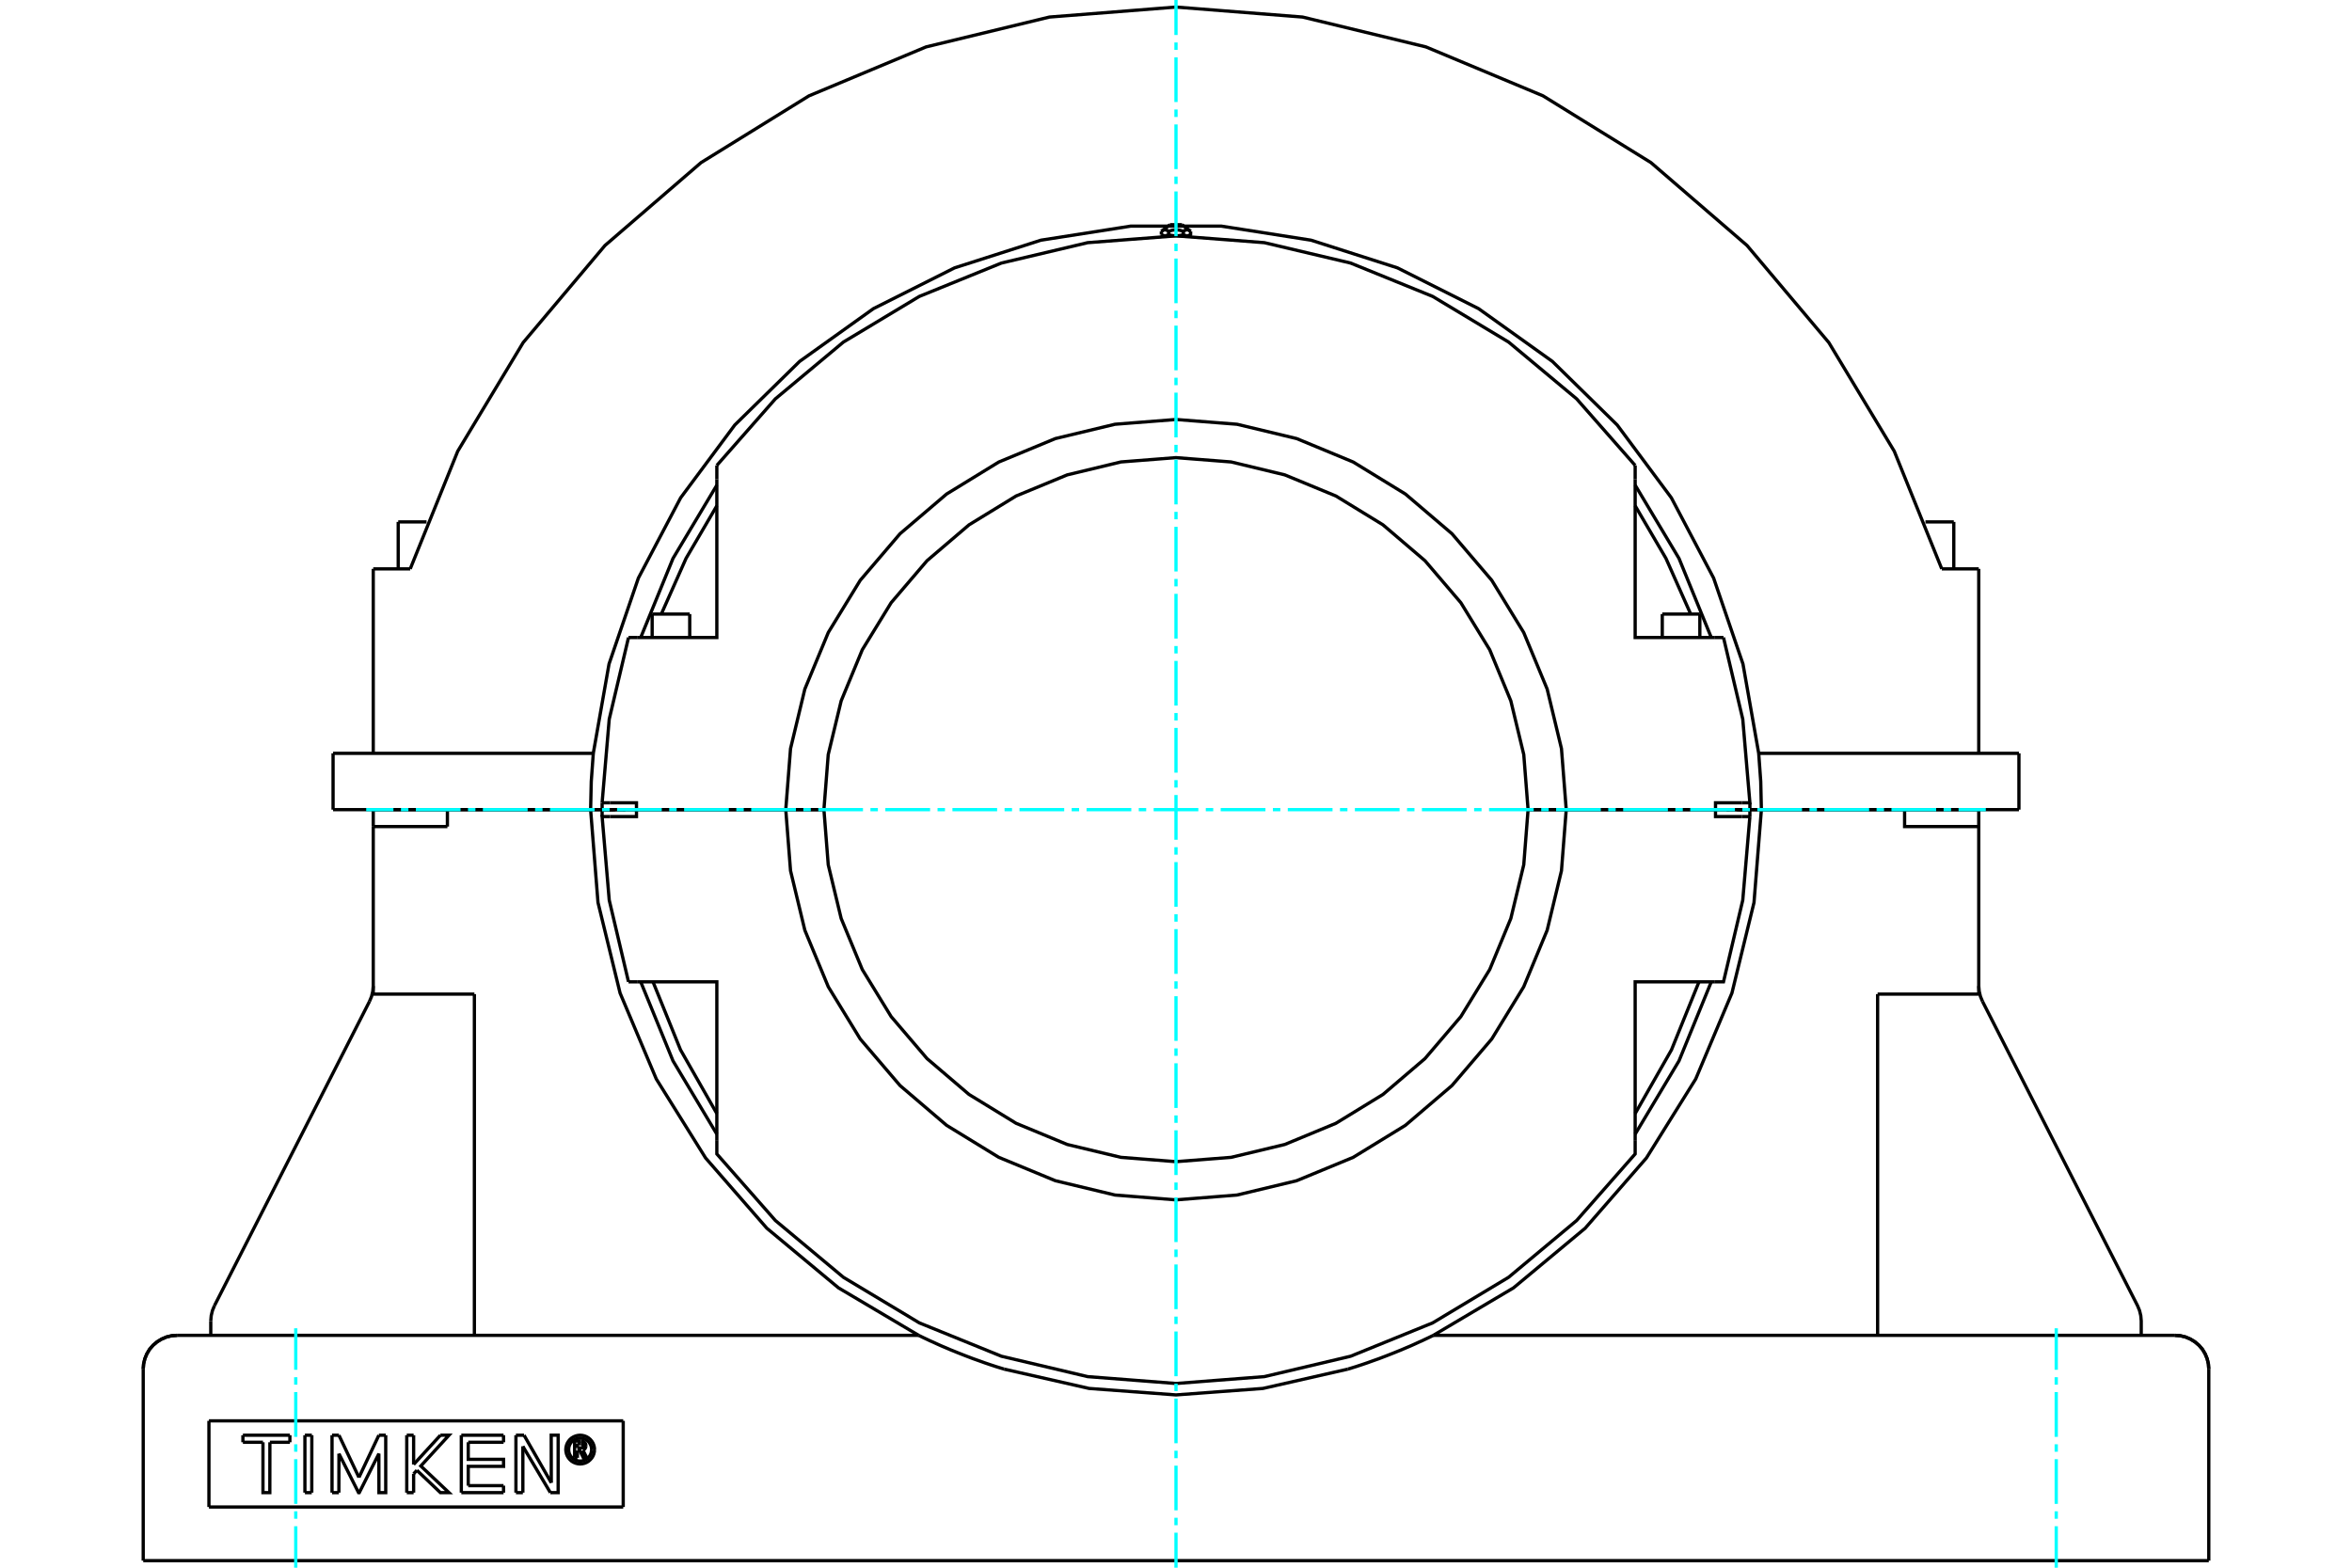 <?xml version="1.0" standalone="no"?>
<!DOCTYPE svg PUBLIC "-//W3C//DTD SVG 1.1//EN"
	"http://www.w3.org/Graphics/SVG/1.1/DTD/svg11.dtd">
<svg xmlns="http://www.w3.org/2000/svg" height="100%" width="100%" viewBox="0 0 36000 24000">
	<rect x="-1800" y="-1200" width="39600" height="26400" style="fill:#FFF"/>
	<g style="fill:none; fill-rule:evenodd" transform="matrix(1 0 0 1 0 0)">
		<g style="fill:none; stroke:#000; stroke-width:50; shape-rendering:geometricPrecision">
			<line x1="17907" y1="3440" x2="18093" y2="3440"/>
			<line x1="9387" y1="12395" x2="9421" y2="12395"/>
			<line x1="26579" y1="12395" x2="26613" y2="12395"/>
			<line x1="9216" y1="12395" x2="9387" y2="12395"/>
			<line x1="26613" y1="12395" x2="26784" y2="12395"/>
			<line x1="26428" y1="12395" x2="26440" y2="12395"/>
			<line x1="26784" y1="12395" x2="26258" y2="12395"/>
			<line x1="23973" y1="12395" x2="26258" y2="12395"/>
			<line x1="23389" y1="12395" x2="23973" y2="12395"/>
			<line x1="26660" y1="12395" x2="26784" y2="12395"/>
			<line x1="26428" y1="12395" x2="26553" y2="12395"/>
			<line x1="26440" y1="12395" x2="26464" y2="12395"/>
			<line x1="9216" y1="12395" x2="9742" y2="12395"/>
			<line x1="12027" y1="12395" x2="9742" y2="12395"/>
			<line x1="12611" y1="12395" x2="12027" y2="12395"/>
			<polyline points="9742,12395 9742,12501 9341,12501"/>
			<polyline points="9751,15031 10972,15031 10972,17455"/>
			<polyline points="25028,17455 25028,15031 26249,15031"/>
			<polyline points="26659,12501 26258,12501 26258,12395 23973,12395"/>
			<polyline points="9216,12395 9216,12448 9216,12501"/>
			<polyline points="9341,12501 9216,12501 9325,13780 9620,15031"/>
			<line x1="26784" y1="12501" x2="26659" y2="12501"/>
			<polyline points="26249,15031 26380,15031 26675,13780 26784,12501"/>
			<line x1="9620" y1="15031" x2="9751" y2="15031"/>
			<polyline points="25028,17048 25584,16072 26005,15031"/>
			<polyline points="9995,15031 10416,16072 10972,17048"/>
			<polyline points="10972,17455 10972,17666 11868,18685 12909,19554 14071,20252 15328,20763 16648,21075 18000,21180 19352,21075 20672,20763 21929,20252 23091,19554 24132,18685 25028,17666 25028,17455"/>
			<polyline points="26784,12501 26784,12448 26784,12395"/>
			<line x1="26258" y1="12395" x2="26784" y2="12395"/>
			<polyline points="26258,12395 26258,12290 26659,12290"/>
			<polyline points="26249,9760 25028,9760 25028,7335"/>
			<polyline points="10972,7335 10972,9760 9751,9760"/>
			<polyline points="9341,12290 9742,12290 9742,12395 12027,12395"/>
			<line x1="9751" y1="9760" x2="9620" y2="9760"/>
			<polyline points="25028,7125 24132,6106 23091,5237 21929,4538 20672,4027 19352,3715 18000,3611 16648,3715 15328,4027 14071,4538 12909,5237 11868,6106 10972,7125"/>
			<line x1="26380" y1="9760" x2="26249" y2="9760"/>
			<line x1="9216" y1="12290" x2="9341" y2="12290"/>
			<polyline points="9216,12290 9216,12342 9216,12395"/>
			<line x1="9742" y1="12395" x2="9216" y2="12395"/>
			<polyline points="9620,9760 9325,11010 9216,12290"/>
			<polyline points="26784,12395 26784,12342 26784,12290"/>
			<polyline points="26659,12290 26784,12290 26675,11010 26380,9760"/>
			<polyline points="10972,7743 10501,8548 10122,9401"/>
			<line x1="10972" y1="7125" x2="10972" y2="7335"/>
			<line x1="25028" y1="7335" x2="25028" y2="7125"/>
			<polyline points="25878,9401 25499,8548 25028,7743"/>
			<line x1="9560" y1="12395" x2="9572" y2="12395"/>
			<line x1="9536" y1="12395" x2="9560" y2="12395"/>
			<line x1="25443" y1="9401" x2="26018" y2="9401"/>
			<line x1="9982" y1="9401" x2="10557" y2="9401"/>
			<polyline points="17832,3610 17830,3610 17829,3610 17827,3610 17826,3610 17824,3610 17822,3610 17821,3610 17819,3610 17818,3609 17816,3609 17815,3609 17813,3608 17812,3608 17810,3608 17809,3607 17807,3607 17805,3606 17804,3606 17802,3605 17801,3605 17799,3604 17797,3604 17796,3603 17794,3602 17793,3602 17791,3601 17789,3600 17788,3599 17786,3599 17784,3598 17783,3597 17781,3596 17779,3595 17777,3594 17776,3593"/>
			<polyline points="17888,3593 17886,3594 17884,3595 17883,3596 17881,3597 17879,3598 17877,3599 17876,3599 17874,3600 17872,3601 17871,3602 17869,3602 17867,3603 17866,3604 17864,3604 17863,3605 17861,3605 17859,3606 17858,3606 17856,3607 17855,3607 17853,3608 17852,3608 17850,3608 17849,3609 17847,3609 17846,3609 17844,3610 17842,3610 17841,3610 17839,3610 17838,3610 17836,3610 17835,3610 17833,3610 17832,3610"/>
			<line x1="17888" y1="3593" x2="17888" y2="3542"/>
			<polyline points="17776,3542 17779,3540 17783,3537 17786,3535 17790,3532 17793,3530 17796,3529 17800,3527 17803,3525 17806,3524 17809,3523 17812,3522 17815,3521 17818,3520 17821,3520 17824,3519 17827,3519 17830,3519 17833,3519 17836,3519 17839,3519 17842,3520 17845,3520 17848,3521 17851,3522 17854,3523 17857,3524 17861,3525 17864,3527 17867,3529 17870,3530 17874,3532 17877,3535 17881,3537 17884,3540 17888,3542"/>
			<line x1="17776" y1="3542" x2="17776" y2="3593"/>
			<polyline points="17888,3542 17895,3540 17902,3537 17909,3535 17916,3532 17923,3530 17929,3529 17936,3527 17942,3525 17949,3524 17955,3523 17961,3522 17967,3521 17973,3520 17979,3520 17985,3519 17991,3519 17997,3519 18003,3519 18009,3519 18015,3519 18021,3520 18027,3520 18033,3521 18039,3522 18045,3523 18051,3524 18058,3525 18064,3527 18071,3529 18077,3530 18084,3532 18091,3535 18098,3537 18105,3540 18112,3542 18116,3540 18119,3537 18123,3535 18126,3532 18130,3530 18133,3529 18136,3527 18139,3525 18143,3524 18146,3523 18149,3522 18152,3521 18155,3520 18158,3520 18161,3519 18164,3519 18167,3519 18170,3519 18173,3519 18176,3519 18179,3520 18182,3520 18185,3521 18188,3522 18191,3523 18194,3524 18197,3525 18200,3527 18204,3529 18207,3530 18210,3532 18214,3535 18217,3537 18221,3540 18224,3542"/>
			<polyline points="17832,3610 18000,3610 17997,3610 17994,3610 17991,3610 17988,3610 17985,3610 17982,3610 17978,3610 17975,3610 17972,3609 17969,3609 17966,3609 17963,3608 17960,3608 17957,3608 17954,3607 17951,3607 17948,3606 17944,3606 17941,3605 17938,3605 17935,3604 17932,3604 17928,3603 17925,3602 17922,3602 17919,3601 17915,3600 17912,3599 17909,3599 17905,3598 17902,3597 17898,3596 17895,3595 17891,3594 17888,3593"/>
			<line x1="17806" y1="3610" x2="17832" y2="3610"/>
			<polyline points="18224,3542 18224,3593 18223,3594 18221,3595 18219,3596 18217,3597 18216,3598 18214,3599 18212,3599 18211,3600 18209,3601 18207,3602 18206,3602 18204,3603 18203,3604 18201,3604 18199,3605 18198,3605 18196,3606 18195,3606 18193,3607 18191,3607 18190,3608 18188,3608 18187,3608 18185,3609 18184,3609 18182,3609 18181,3610 18179,3610 18178,3610 18176,3610 18174,3610 18173,3610 18171,3610 18170,3610 18168,3610 18194,3610"/>
			<polyline points="18168,3610 18167,3610 18165,3610 18164,3610 18162,3610 18161,3610 18159,3610 18158,3610 18156,3610 18154,3609 18153,3609 18151,3609 18150,3608 18148,3608 18147,3608 18145,3607 18144,3607 18142,3606 18141,3606 18139,3605 18137,3605 18136,3604 18134,3604 18133,3603 18131,3602 18129,3602 18128,3601 18126,3600 18124,3599 18123,3599 18121,3598 18119,3597 18117,3596 18116,3595 18114,3594 18112,3593"/>
			<polyline points="18112,3542 18112,3593 18109,3594 18105,3595 18102,3596 18098,3597 18095,3598 18091,3599 18088,3599 18085,3600 18081,3601 18078,3602 18075,3602 18072,3603 18068,3604 18065,3604 18062,3605 18059,3605 18056,3606 18052,3606 18049,3607 18046,3607 18043,3608 18040,3608 18037,3608 18034,3609 18031,3609 18028,3609 18025,3610 18022,3610 18018,3610 18015,3610 18012,3610 18009,3610 18006,3610 18003,3610 18000,3610 18168,3610"/>
			<line x1="9216" y1="12395" x2="9340" y2="12395"/>
			<line x1="9447" y1="12395" x2="9572" y2="12395"/>
			<line x1="12027" y1="12395" x2="12611" y2="12395"/>
			<polyline points="23389,12395 23323,11552 23125,10730 22802,9948 22360,9227 21811,8584 21168,8035 20447,7593 19665,7270 18843,7072 18000,7006 17157,7072 16335,7270 15553,7593 14832,8035 14189,8584 13640,9227 13198,9948 12875,10730 12677,11552 12611,12395"/>
			<polyline points="23973,12395 23900,11461 23681,10549 23322,9683 22833,8884 22224,8171 21511,7563 20712,7073 19846,6714 18934,6495 18000,6422 17066,6495 16154,6714 15288,7073 14489,7563 13776,8171 13167,8884 12678,9683 12319,10549 12100,11461 12027,12395"/>
			<line x1="23973" y1="12395" x2="23389" y2="12395"/>
			<polyline points="12611,12395 12677,13238 12875,14061 13198,14842 13640,15563 14189,16206 14832,16755 15553,17197 16335,17521 17157,17718 18000,17784 18843,17718 19665,17521 20447,17197 21168,16755 21811,16206 22360,15563 22802,14842 23125,14061 23323,13238 23389,12395"/>
			<polyline points="12027,12395 12100,13330 12319,14241 12678,15107 13167,15906 13776,16619 14489,17228 15288,17718 16154,18076 17066,18295 18000,18369 18934,18295 19846,18076 20712,17718 21511,17228 22224,16619 22833,15906 23322,15107 23681,14241 23900,13330 23973,12395"/>
			<line x1="6095" y1="7990" x2="6529" y2="7990"/>
			<line x1="29471" y1="7990" x2="29905" y2="7990"/>
			<polyline points="26784,12395 26960,12395 30902,12395"/>
			<polyline points="5098,12395 9040,12395 9216,12395"/>
			<line x1="5098" y1="11533" x2="5098" y2="12395"/>
			<polyline points="9081,11533 9050,11963 9040,12395"/>
			<line x1="5098" y1="11533" x2="9081" y2="11533"/>
			<line x1="26919" y1="11533" x2="30902" y2="11533"/>
			<polyline points="26960,12395 26950,11963 26919,11533 26678,10165 26229,8850 25582,7621 24753,6506 23761,5533 22631,4725 21390,4101 20067,3677 18695,3462 17305,3462 15933,3677 14610,4101 13369,4725 12239,5533 11247,6506 10418,7621 9771,8850 9322,10165 9081,11533"/>
			<polyline points="10972,7427 10301,8549 9807,9760"/>
			<polyline points="26193,9760 25699,8549 25028,7427"/>
			<line x1="30287" y1="8709" x2="30287" y2="11533"/>
			<line x1="29721" y1="8709" x2="30287" y2="8709"/>
			<polyline points="29721,8709 28994,6908 27992,5244 26740,3758 25269,2489 23617,1467 21825,718 19937,261 18000,108 16063,261 14175,718 12383,1467 10731,2489 9260,3758 8008,5244 7006,6908 6279,8709"/>
			<line x1="5713" y1="8709" x2="6279" y2="8709"/>
			<line x1="5713" y1="8709" x2="5713" y2="11533"/>
			<line x1="30902" y1="11533" x2="30902" y2="12395"/>
			<line x1="3198" y1="21752" x2="3198" y2="23071"/>
			<line x1="9539" y1="23071" x2="3198" y2="23071"/>
			<line x1="9539" y1="21752" x2="9539" y2="23071"/>
			<line x1="3198" y1="21752" x2="9539" y2="21752"/>
			<polyline points="9100,22192 9097,22157 9089,22124 9076,22092 9058,22063 9035,22036 9009,22014 8980,21996 8948,21983 8914,21975 8880,21972 8845,21975 8812,21983 8780,21996 8750,22014 8724,22036 8702,22063 8684,22092 8671,22124 8663,22157 8660,22192 8663,22226 8671,22260 8684,22292 8702,22321 8724,22347 8750,22370 8780,22388 8812,22401 8845,22409 8880,22412 8914,22409 8948,22401 8980,22388 9009,22370 9035,22347 9058,22321 9076,22292 9089,22260 9097,22226 9100,22192"/>
			<polyline points="9056,22192 9053,22164 9047,22137 9036,22112 9022,22088 9004,22067 8983,22049 8960,22035 8934,22025 8907,22018 8880,22016 8852,22018 8825,22025 8800,22035 8776,22049 8755,22067 8737,22088 8723,22112 8712,22137 8706,22164 8704,22192 8706,22219 8712,22246 8723,22272 8737,22295 8755,22316 8776,22334 8800,22349 8825,22359 8852,22366 8880,22368 8907,22366 8934,22359 8960,22349 8983,22334 9004,22316 9022,22295 9036,22272 9047,22246 9053,22219 9056,22192"/>
			<line x1="8021" y1="21972" x2="8438" y2="22700"/>
			<line x1="7897" y1="21972" x2="8021" y2="21972"/>
			<line x1="7897" y1="22851" x2="7897" y2="21972"/>
			<line x1="8003" y1="22851" x2="7897" y2="22851"/>
			<line x1="8003" y1="22142" x2="8003" y2="22851"/>
			<line x1="8424" y1="22851" x2="8003" y2="22142"/>
			<polyline points="8438,22700 8437,21972 8543,21972 8543,22851 8424,22851"/>
			<line x1="6331" y1="22420" x2="6741" y2="21972"/>
			<line x1="6331" y1="21972" x2="6331" y2="22420"/>
			<line x1="6226" y1="21972" x2="6331" y2="21972"/>
			<line x1="6226" y1="22851" x2="6226" y2="21972"/>
			<line x1="6331" y1="22851" x2="6226" y2="22851"/>
			<line x1="6331" y1="22563" x2="6331" y2="22851"/>
			<line x1="6381" y1="22509" x2="6331" y2="22563"/>
			<polyline points="6741,21972 6872,21972 6441,22443 6872,22851 6741,22851 6381,22509"/>
			<line x1="4772" y1="22851" x2="4667" y2="22851"/>
			<line x1="4773" y1="21972" x2="4772" y2="22851"/>
			<line x1="4667" y1="21972" x2="4773" y2="21972"/>
			<line x1="4667" y1="22851" x2="4667" y2="21972"/>
			<line x1="4437" y1="22080" x2="4131" y2="22080"/>
			<line x1="4437" y1="21972" x2="4437" y2="22080"/>
			<line x1="3718" y1="21972" x2="4437" y2="21972"/>
			<line x1="3718" y1="22080" x2="3718" y2="21972"/>
			<line x1="4025" y1="22080" x2="3718" y2="22080"/>
			<polyline points="4131,22080 4130,22851 4025,22851 4025,22080"/>
			<line x1="5799" y1="21972" x2="5904" y2="21972"/>
			<line x1="5494" y1="22618" x2="5799" y2="21972"/>
			<line x1="5188" y1="21972" x2="5494" y2="22618"/>
			<line x1="5082" y1="21972" x2="5188" y2="21972"/>
			<line x1="5082" y1="22851" x2="5082" y2="21972"/>
			<line x1="5187" y1="22851" x2="5082" y2="22851"/>
			<line x1="5188" y1="22255" x2="5187" y2="22851"/>
			<polyline points="5904,21972 5904,22851 5800,22851 5799,22255 5499,22851 5488,22851 5188,22255"/>
			<line x1="7708" y1="22080" x2="7167" y2="22080"/>
			<line x1="7707" y1="21972" x2="7708" y2="22080"/>
			<line x1="7061" y1="21972" x2="7707" y2="21972"/>
			<line x1="7061" y1="22851" x2="7061" y2="21972"/>
			<line x1="7708" y1="22851" x2="7061" y2="22851"/>
			<line x1="7707" y1="22744" x2="7708" y2="22851"/>
			<line x1="7167" y1="22744" x2="7707" y2="22744"/>
			<polyline points="7167,22080 7167,22341 7707,22341 7708,22449 7167,22449 7167,22744"/>
			<line x1="8837" y1="22101" x2="8837" y2="22166"/>
			<line x1="8894" y1="22101" x2="8837" y2="22101"/>
			<polyline points="8927,22133 8927,22128 8926,22123 8923,22118 8921,22114 8917,22110 8913,22107 8909,22105 8904,22103 8899,22102 8894,22101"/>
			<line x1="8968" y1="22133" x2="8927" y2="22133"/>
			<polyline points="8968,22133 8967,22121 8964,22110 8960,22099 8953,22089 8945,22080 8936,22073 8925,22067 8914,22063 8903,22061 8891,22060"/>
			<line x1="8795" y1="22060" x2="8891" y2="22060"/>
			<line x1="8795" y1="22318" x2="8795" y2="22060"/>
			<line x1="8838" y1="22318" x2="8795" y2="22318"/>
			<line x1="8838" y1="22207" x2="8838" y2="22318"/>
			<polyline points="8837,22166 8895,22166 8900,22165 8905,22164 8910,22162 8914,22160 8918,22157 8921,22153 8924,22149 8926,22144 8927,22139 8927,22134 8968,22134"/>
			<polyline points="8923,22201 8934,22196 8944,22188 8952,22179 8959,22169 8964,22158 8967,22146 8968,22134"/>
			<polyline points="8923,22201 8984,22322 8932,22322 8874,22207 8838,22207"/>
			<line x1="2192" y1="23892" x2="2192" y2="20960"/>
			<polyline points="30287,12395 30287,12654 30287,15219"/>
			<line x1="7261" y1="15219" x2="7261" y2="20443"/>
			<line x1="5713" y1="15219" x2="7261" y2="15219"/>
			<polyline points="5656,15330 5687,15255 5706,15176 5713,15095"/>
			<line x1="3283" y1="19988" x2="5656" y2="15330"/>
			<polyline points="3283,19988 3252,20063 3233,20141 3226,20222"/>
			<line x1="3226" y1="20443" x2="3226" y2="20222"/>
			<line x1="28739" y1="15219" x2="30287" y2="15219"/>
			<line x1="28739" y1="20443" x2="28739" y2="15219"/>
			<polyline points="32774,20443 32774,20222 32767,20141 32748,20063 32717,19988 30344,15330"/>
			<polyline points="30287,15095 30294,15176 30313,15255 30344,15330"/>
			<polyline points="33808,23892 33291,23892 2709,23892 2192,23892"/>
			<line x1="33808" y1="23892" x2="33808" y2="20960"/>
			<polyline points="2709,20443 2628,20449 2549,20468 2474,20500 2405,20542 2343,20595 2290,20656 2248,20726 2217,20801 2198,20880 2192,20960"/>
			<polyline points="33808,20960 33802,20880 33783,20801 33752,20726 33710,20656 33657,20595 33595,20542 33526,20500 33451,20468 33372,20449 33291,20443"/>
			<line x1="6848" y1="12654" x2="5713" y2="12654"/>
			<line x1="5713" y1="15219" x2="5713" y2="12654"/>
			<polyline points="9040,12395 9153,13817 9491,15203 10045,16518 10800,17728 11737,18803 12834,19716 14061,20443"/>
			<polyline points="9040,12395 6848,12395 6848,12654"/>
			<polyline points="21939,20443 21935,20445 21925,20450 21908,20458 21886,20469 21859,20482 21829,20496 21797,20511 21764,20527 21729,20542 21692,20559 21653,20577 21613,20595 21572,20613 21531,20630 21491,20647 21452,20664 21412,20680 21370,20697 21328,20714 21285,20731 21242,20748 21198,20765 21153,20782 21109,20799 21064,20815 21019,20831 20974,20847 20930,20863 20886,20878 20842,20893 20799,20907 20757,20921 20715,20934 20673,20947 20631,20960"/>
			<line x1="21939" y1="20443" x2="33291" y2="20443"/>
			<polyline points="15369,20960 15327,20947 15285,20934 15243,20921 15201,20907 15158,20893 15114,20878 15070,20863 15026,20847 14981,20831 14936,20815 14891,20799 14847,20782 14802,20765 14758,20748 14715,20731 14672,20714 14630,20697 14588,20680 14548,20664 14509,20647 14469,20630 14428,20613 14387,20595 14347,20577 14308,20559 14271,20542 14236,20527 14203,20511 14171,20496 14141,20482 14114,20469 14092,20458 14075,20450 14065,20445 14061,20443"/>
			<line x1="2709" y1="20443" x2="14061" y2="20443"/>
			<polyline points="15369,20960 16670,21256 18000,21355 19330,21256 20631,20960"/>
			<line x1="5713" y1="12654" x2="5713" y2="12395"/>
			<line x1="6848" y1="12395" x2="5713" y2="12395"/>
			<polyline points="30287,12654 29152,12654 29152,12395 26960,12395"/>
			<polyline points="21939,20443 23166,19716 24263,18803 25200,17728 25955,16518 26509,15203 26847,13817 26960,12395"/>
			<line x1="30287" y1="12395" x2="29152" y2="12395"/>
			<line x1="26960" y1="12395" x2="26606" y2="12395"/>
			<polyline points="25028,17363 25699,16241 26193,15031"/>
			<polyline points="9807,15031 10301,16241 10972,17363"/>
			<line x1="9394" y1="12395" x2="9040" y2="12395"/>
			<line x1="17905" y1="3436" x2="17907" y2="3440"/>
			<line x1="18093" y1="3440" x2="18095" y2="3436"/>
			<line x1="25551" y1="12395" x2="25551" y2="12395"/>
			<line x1="25910" y1="12395" x2="25910" y2="12395"/>
			<line x1="25443" y1="9401" x2="25443" y2="9760"/>
			<line x1="26018" y1="9760" x2="26018" y2="9401"/>
			<line x1="10090" y1="12395" x2="10090" y2="12395"/>
			<line x1="10449" y1="12395" x2="10449" y2="12395"/>
			<line x1="9982" y1="9401" x2="9982" y2="9760"/>
			<line x1="10557" y1="9760" x2="10557" y2="9401"/>
			<line x1="17907" y1="3440" x2="17776" y2="3542"/>
			<line x1="18224" y1="3542" x2="18093" y2="3440"/>
			<line x1="17776" y1="3593" x2="17806" y2="3610"/>
			<line x1="18194" y1="3610" x2="18224" y2="3593"/>
			<line x1="17825" y1="3610" x2="17825" y2="3613"/>
			<line x1="18175" y1="3613" x2="18175" y2="3610"/>
			<line x1="6275" y1="12395" x2="6275" y2="12395"/>
			<line x1="6095" y1="7990" x2="6095" y2="8709"/>
			<line x1="6275" y1="12395" x2="6275" y2="12395"/>
			<line x1="29007" y1="12395" x2="29007" y2="12395"/>
			<line x1="29905" y1="8709" x2="29905" y2="7990"/>
			<line x1="29007" y1="12395" x2="29007" y2="12395"/>
			<polyline points="2709,20443 2628,20449 2549,20468 2474,20500 2405,20542 2343,20595 2290,20656 2248,20726 2217,20801 2198,20880 2192,20960"/>
			<polyline points="33808,20960 33802,20880 33783,20801 33752,20726 33710,20656 33657,20595 33595,20542 33526,20500 33451,20468 33372,20449 33291,20443"/>
		</g>
		<g style="fill:none; stroke:#0FF; stroke-width:50; shape-rendering:geometricPrecision">
			<line x1="18000" y1="24000" x2="18000" y2="23464"/>
			<line x1="18000" y1="23350" x2="18000" y2="23236"/>
			<line x1="18000" y1="23122" x2="18000" y2="22438"/>
			<line x1="18000" y1="22324" x2="18000" y2="22209"/>
			<line x1="18000" y1="22095" x2="18000" y2="21411"/>
			<line x1="18000" y1="21297" x2="18000" y2="21183"/>
			<line x1="18000" y1="21069" x2="18000" y2="20384"/>
			<line x1="18000" y1="20270" x2="18000" y2="20156"/>
			<line x1="18000" y1="20042" x2="18000" y2="19358"/>
			<line x1="18000" y1="19244" x2="18000" y2="19129"/>
			<line x1="18000" y1="19015" x2="18000" y2="18331"/>
			<line x1="18000" y1="18217" x2="18000" y2="18103"/>
			<line x1="18000" y1="17989" x2="18000" y2="17304"/>
			<line x1="18000" y1="17190" x2="18000" y2="17076"/>
			<line x1="18000" y1="16962" x2="18000" y2="16278"/>
			<line x1="18000" y1="16164" x2="18000" y2="16050"/>
			<line x1="18000" y1="15935" x2="18000" y2="15251"/>
			<line x1="18000" y1="15137" x2="18000" y2="15023"/>
			<line x1="18000" y1="14909" x2="18000" y2="14224"/>
			<line x1="18000" y1="14110" x2="18000" y2="13996"/>
			<line x1="18000" y1="13882" x2="18000" y2="13198"/>
			<line x1="18000" y1="13084" x2="18000" y2="12970"/>
			<line x1="18000" y1="12856" x2="18000" y2="12171"/>
			<line x1="18000" y1="12057" x2="18000" y2="11943"/>
			<line x1="18000" y1="11829" x2="18000" y2="11144"/>
			<line x1="18000" y1="11030" x2="18000" y2="10916"/>
			<line x1="18000" y1="10802" x2="18000" y2="10118"/>
			<line x1="18000" y1="10004" x2="18000" y2="9890"/>
			<line x1="18000" y1="9776" x2="18000" y2="9091"/>
			<line x1="18000" y1="8977" x2="18000" y2="8863"/>
			<line x1="18000" y1="8749" x2="18000" y2="8065"/>
			<line x1="18000" y1="7950" x2="18000" y2="7836"/>
			<line x1="18000" y1="7722" x2="18000" y2="7038"/>
			<line x1="18000" y1="6924" x2="18000" y2="6810"/>
			<line x1="18000" y1="6696" x2="18000" y2="6011"/>
			<line x1="18000" y1="5897" x2="18000" y2="5783"/>
			<line x1="18000" y1="5669" x2="18000" y2="4985"/>
			<line x1="18000" y1="4871" x2="18000" y2="4756"/>
			<line x1="18000" y1="4642" x2="18000" y2="3958"/>
			<line x1="18000" y1="3844" x2="18000" y2="3730"/>
			<line x1="18000" y1="3616" x2="18000" y2="2931"/>
			<line x1="18000" y1="2817" x2="18000" y2="2703"/>
			<line x1="18000" y1="2589" x2="18000" y2="1905"/>
			<line x1="18000" y1="1791" x2="18000" y2="1676"/>
			<line x1="18000" y1="1562" x2="18000" y2="878"/>
			<line x1="18000" y1="764" x2="18000" y2="650"/>
			<line x1="18000" y1="536" x2="18000" y2="0"/>
			<line x1="5605" y1="12395" x2="6022" y2="12395"/>
			<line x1="6137" y1="12395" x2="6251" y2="12395"/>
			<line x1="6365" y1="12395" x2="7049" y2="12395"/>
			<line x1="7163" y1="12395" x2="7277" y2="12395"/>
			<line x1="7391" y1="12395" x2="8076" y2="12395"/>
			<line x1="8190" y1="12395" x2="8304" y2="12395"/>
			<line x1="8418" y1="12395" x2="9102" y2="12395"/>
			<line x1="9216" y1="12395" x2="9331" y2="12395"/>
			<line x1="9445" y1="12395" x2="10129" y2="12395"/>
			<line x1="10243" y1="12395" x2="10357" y2="12395"/>
			<line x1="10471" y1="12395" x2="11156" y2="12395"/>
			<line x1="11270" y1="12395" x2="11384" y2="12395"/>
			<line x1="11498" y1="12395" x2="12182" y2="12395"/>
			<line x1="12296" y1="12395" x2="12410" y2="12395"/>
			<line x1="12525" y1="12395" x2="13209" y2="12395"/>
			<line x1="13323" y1="12395" x2="13437" y2="12395"/>
			<line x1="13551" y1="12395" x2="14236" y2="12395"/>
			<line x1="14350" y1="12395" x2="14464" y2="12395"/>
			<line x1="14578" y1="12395" x2="15262" y2="12395"/>
			<line x1="15376" y1="12395" x2="15490" y2="12395"/>
			<line x1="15604" y1="12395" x2="16289" y2="12395"/>
			<line x1="16403" y1="12395" x2="16517" y2="12395"/>
			<line x1="16631" y1="12395" x2="17316" y2="12395"/>
			<line x1="17430" y1="12395" x2="17544" y2="12395"/>
			<line x1="17658" y1="12395" x2="18342" y2="12395"/>
			<line x1="18456" y1="12395" x2="18570" y2="12395"/>
			<line x1="18684" y1="12395" x2="19369" y2="12395"/>
			<line x1="19483" y1="12395" x2="19597" y2="12395"/>
			<line x1="19711" y1="12395" x2="20396" y2="12395"/>
			<line x1="20510" y1="12395" x2="20624" y2="12395"/>
			<line x1="20738" y1="12395" x2="21422" y2="12395"/>
			<line x1="21536" y1="12395" x2="21650" y2="12395"/>
			<line x1="21764" y1="12395" x2="22449" y2="12395"/>
			<line x1="22563" y1="12395" x2="22677" y2="12395"/>
			<line x1="22791" y1="12395" x2="23475" y2="12395"/>
			<line x1="23590" y1="12395" x2="23704" y2="12395"/>
			<line x1="23818" y1="12395" x2="24502" y2="12395"/>
			<line x1="24616" y1="12395" x2="24730" y2="12395"/>
			<line x1="24844" y1="12395" x2="25529" y2="12395"/>
			<line x1="25643" y1="12395" x2="25757" y2="12395"/>
			<line x1="25871" y1="12395" x2="26555" y2="12395"/>
			<line x1="26669" y1="12395" x2="26784" y2="12395"/>
			<line x1="26898" y1="12395" x2="27582" y2="12395"/>
			<line x1="27696" y1="12395" x2="27810" y2="12395"/>
			<line x1="27924" y1="12395" x2="28609" y2="12395"/>
			<line x1="28723" y1="12395" x2="28837" y2="12395"/>
			<line x1="28951" y1="12395" x2="29635" y2="12395"/>
			<line x1="29749" y1="12395" x2="29863" y2="12395"/>
			<line x1="29978" y1="12395" x2="30395" y2="12395"/>
			<line x1="4527" y1="24000" x2="4527" y2="23365"/>
			<line x1="4527" y1="23251" x2="4527" y2="23137"/>
			<line x1="4527" y1="23023" x2="4527" y2="22339"/>
			<line x1="4527" y1="22225" x2="4527" y2="22111"/>
			<line x1="4527" y1="21997" x2="4527" y2="21312"/>
			<line x1="4527" y1="21198" x2="4527" y2="21084"/>
			<line x1="4527" y1="20970" x2="4527" y2="20335"/>
			<line x1="31473" y1="24000" x2="31473" y2="23365"/>
			<line x1="31473" y1="23251" x2="31473" y2="23137"/>
			<line x1="31473" y1="23023" x2="31473" y2="22339"/>
			<line x1="31473" y1="22225" x2="31473" y2="22111"/>
			<line x1="31473" y1="21997" x2="31473" y2="21312"/>
			<line x1="31473" y1="21198" x2="31473" y2="21084"/>
			<line x1="31473" y1="20970" x2="31473" y2="20335"/>
		</g>
	</g>
</svg>
